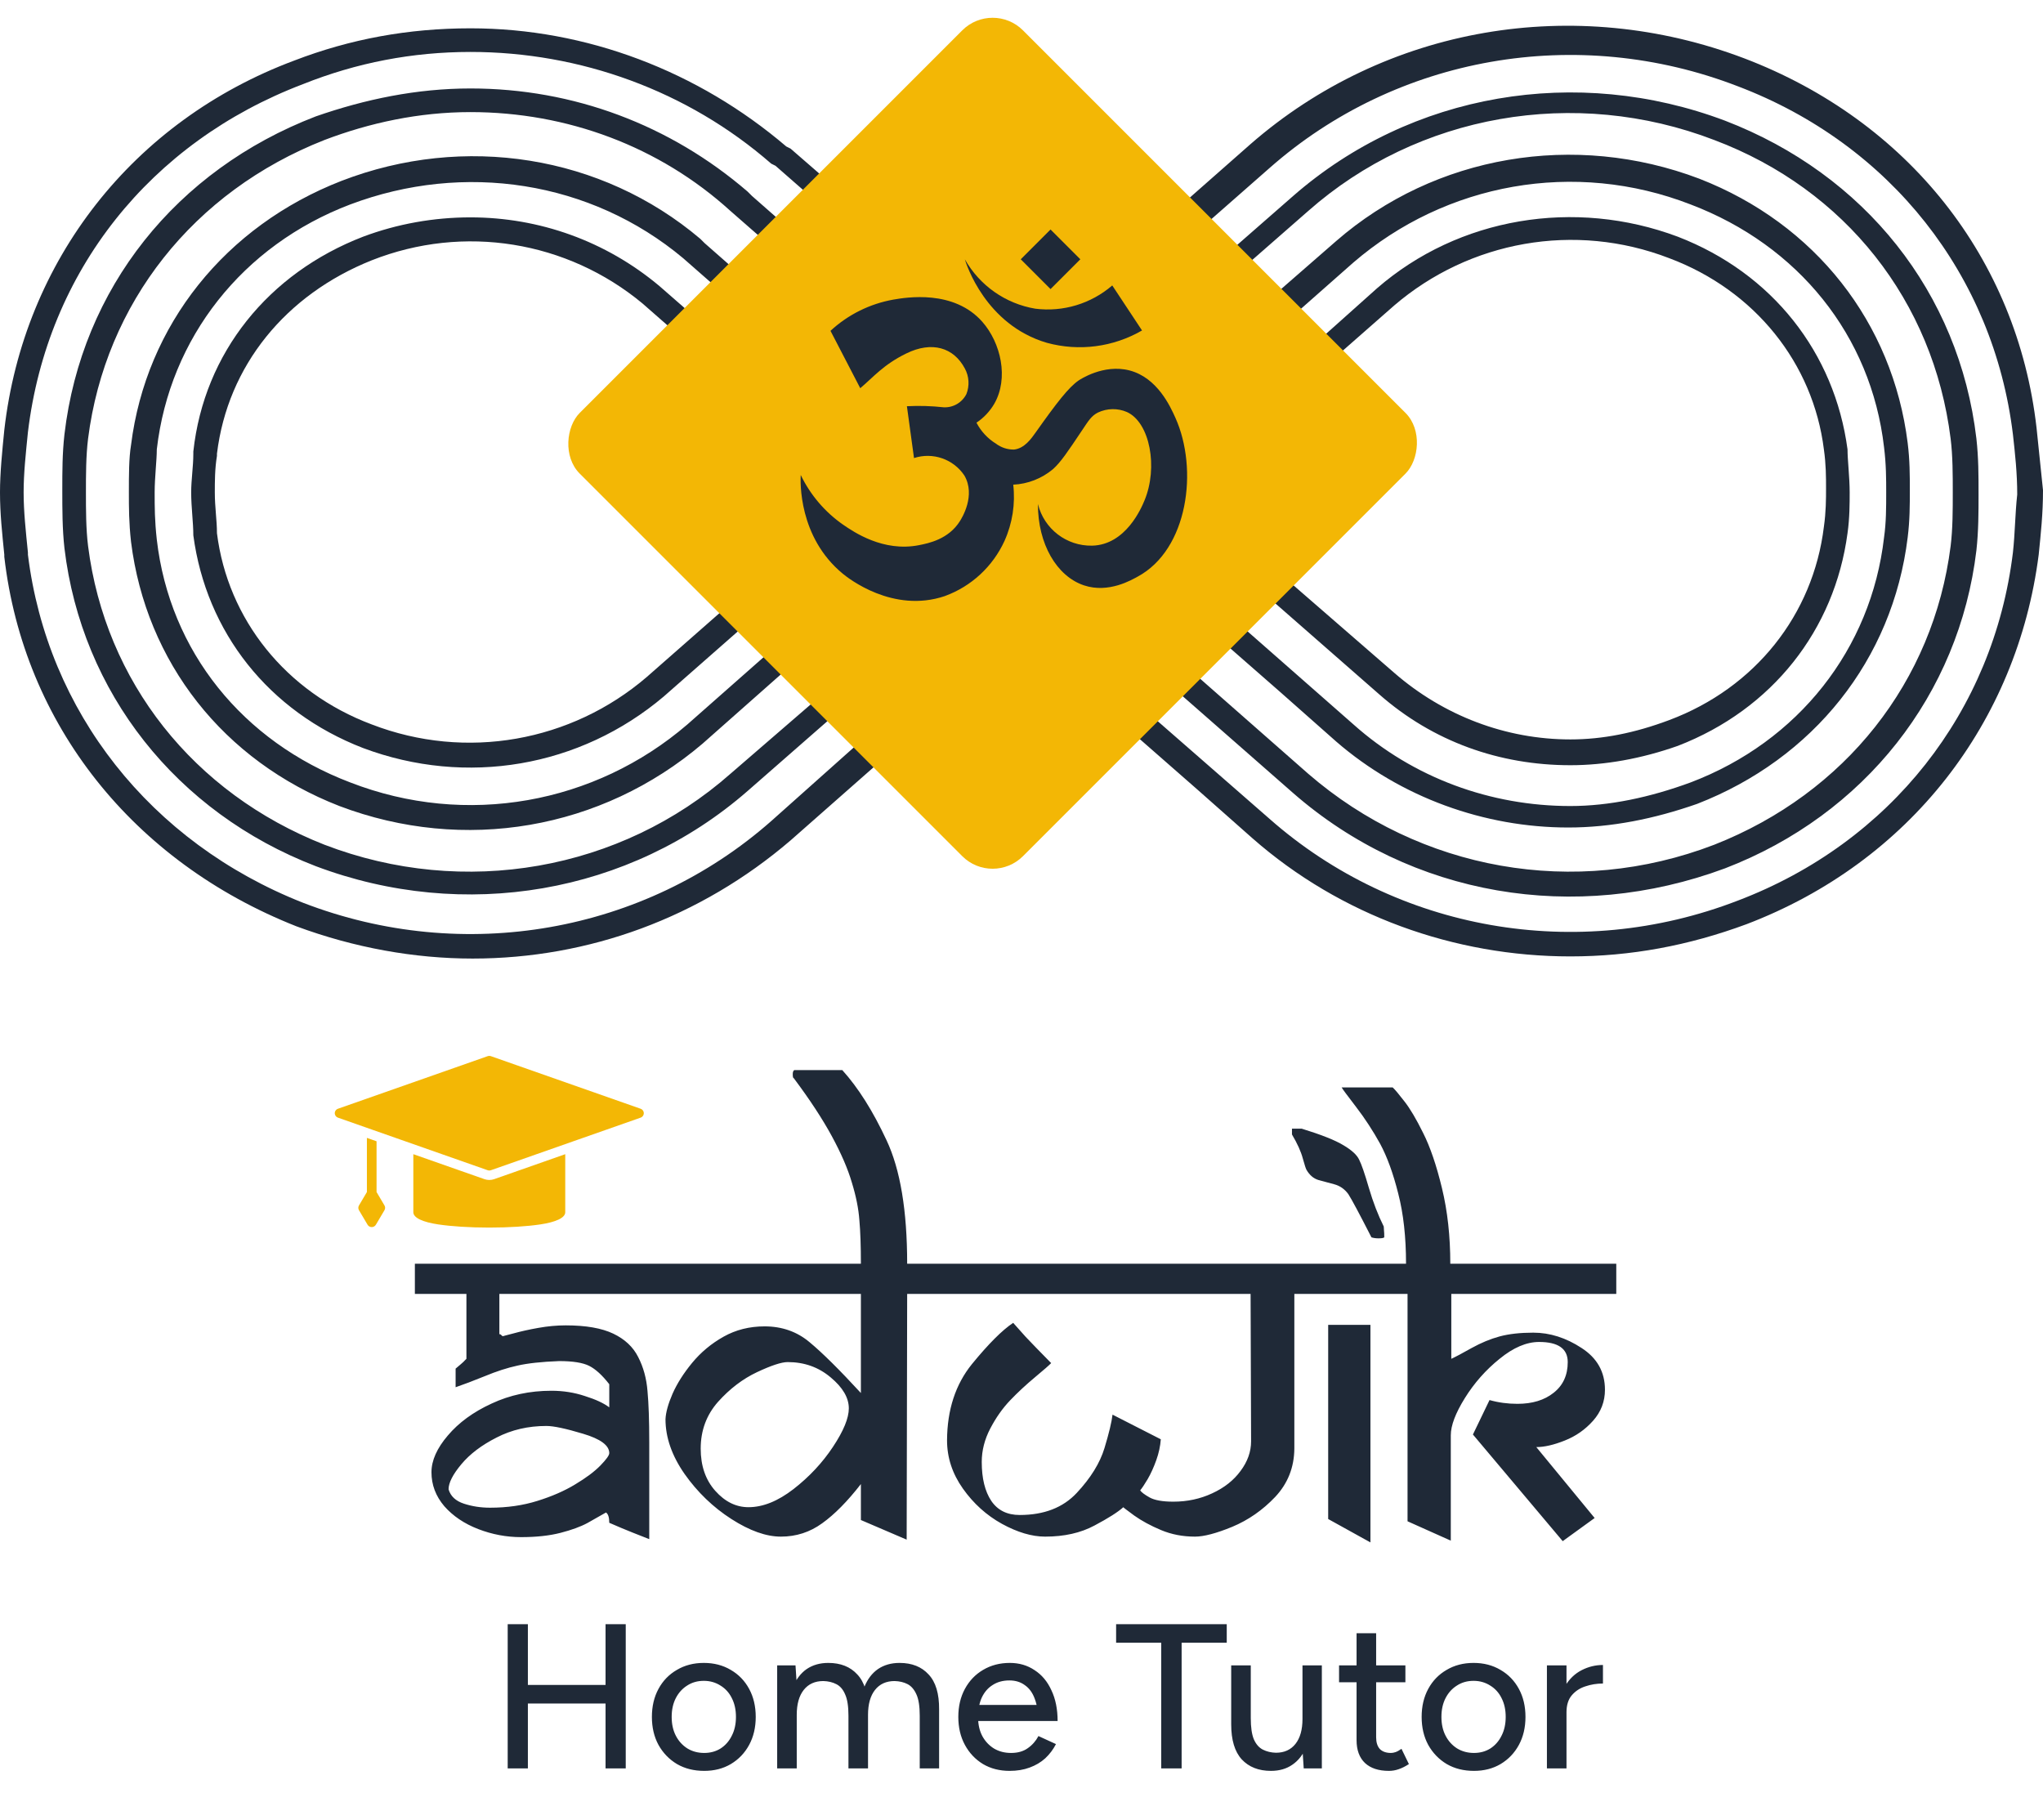 <svg width="238" height="212" viewBox="0 0 238 212" fill="none" xmlns="http://www.w3.org/2000/svg">
<path d="M85.09 90.14C72.327 101.402 54.057 104.655 37.79 98.398C22.524 92.392 12.263 79.378 10.261 63.612C10.011 61.609 10.011 59.357 10.011 57.355C10.011 55.353 10.011 53.1 10.261 51.098C12.263 35.332 22.524 22.318 37.79 16.311C43.046 14.309 48.802 13.058 54.808 13.058C66.07 13.058 76.831 17.062 85.09 24.57L149.158 80.63L155.665 86.386C163.173 92.893 172.933 96.396 182.693 96.396C187.699 96.396 192.704 95.395 197.709 93.643C211.224 88.388 220.483 76.876 222.235 62.611C222.486 60.608 222.486 58.856 222.486 57.105C222.486 55.353 222.486 53.601 222.235 51.599C220.483 37.584 211.474 26.072 197.96 20.816C183.444 15.31 167.177 18.063 155.665 28.074L136.144 45.092L143.902 51.849L162.422 35.582C171.181 28.074 183.444 25.822 194.456 30.076C204.466 33.83 211.224 42.339 212.475 52.35C212.725 54.102 212.725 55.603 212.725 56.854C212.725 58.106 212.725 59.607 212.475 61.359C211.224 71.62 204.466 80.129 194.456 83.883C190.452 85.385 186.698 86.135 182.944 86.135C175.436 86.135 168.178 83.382 162.422 78.377L92.097 17.313L91.597 17.062C81.336 8.303 68.322 3.298 54.808 3.298C47.55 3.298 40.793 4.549 34.286 7.052C15.516 14.059 2.753 30.326 0.501 50.097C0.25 52.6 0 55.103 0 57.355C0 59.858 0.25 62.11 0.501 64.613V64.863C2.753 84.384 15.516 100.401 34.537 107.908C41.294 110.411 48.301 111.662 55.058 111.662C68.573 111.662 81.586 106.907 92.097 97.898L113.12 79.378L105.362 72.621L85.09 90.14ZM89.845 95.645C75.079 108.659 54.057 112.413 35.287 105.156C17.518 98.148 5.506 82.882 3.253 64.613V64.362C3.003 61.86 2.753 59.607 2.753 57.355C2.753 55.103 3.003 52.85 3.253 50.347C5.506 31.578 17.518 16.562 35.287 9.805C41.544 7.302 48.051 6.051 54.808 6.051C67.572 6.051 80.085 10.555 89.845 19.064L90.346 19.315L160.67 80.88C166.927 86.386 174.685 89.139 182.944 89.139C186.948 89.139 191.202 88.388 195.457 86.886C206.469 82.632 213.726 73.372 215.228 62.11C215.478 60.358 215.478 58.606 215.478 57.355C215.478 55.603 215.228 53.601 215.228 52.35C213.726 41.088 206.469 31.828 195.457 27.573C183.444 23.069 169.93 25.321 160.42 33.58L143.902 48.345L140.649 45.593L157.667 30.577C168.428 21.317 183.444 18.564 196.958 23.82C209.472 28.575 217.981 39.086 219.482 52.099C219.733 54.102 219.733 55.853 219.733 57.355C219.733 59.107 219.733 60.859 219.482 62.611C217.981 75.624 209.472 86.386 196.958 91.141C192.203 92.893 187.448 93.894 182.944 93.894C173.684 93.894 164.674 90.64 157.667 84.384L87.593 22.818L87.092 22.318C78.083 14.56 66.821 10.305 54.808 10.305C48.551 10.305 42.545 11.556 36.789 13.559C20.522 19.815 9.51 33.58 7.508 50.598C7.258 52.85 7.258 54.852 7.258 57.105C7.258 59.357 7.258 61.609 7.508 63.862C9.51 80.63 20.522 94.644 36.789 100.901C54.057 107.408 73.328 104.154 87.092 92.142L105.111 76.375L108.365 79.128L89.845 95.645Z" fill="#1F2937"/>
<path d="M237.249 49.847C234.997 30.076 222.233 14.059 203.213 6.802C183.442 -0.706 161.419 3.048 145.652 16.812L124.63 35.332L132.388 42.089L152.409 24.57C165.173 13.309 183.442 10.055 199.709 16.312C214.976 22.068 225.236 35.082 227.239 51.099C227.489 53.101 227.489 55.353 227.489 57.355C227.489 59.357 227.489 61.61 227.239 63.612C225.236 79.379 214.976 92.392 199.709 98.399C183.442 104.655 165.423 101.402 152.409 90.14L82.085 28.324L81.584 27.824C70.072 18.064 54.055 15.561 39.79 21.067C26.276 26.322 17.016 37.834 15.264 51.849C15.014 53.351 15.014 55.353 15.014 57.355C15.014 59.107 15.014 60.859 15.264 63.111C17.016 77.126 26.026 88.638 39.54 93.894C54.055 99.4 70.072 96.647 81.835 86.636L101.355 69.368L93.847 62.611L75.328 78.878C66.569 86.386 54.306 88.638 43.294 84.384C33.283 80.63 26.526 72.121 25.275 62.11C25.275 60.609 25.025 59.107 25.025 57.355C25.025 56.104 25.025 54.602 25.275 53.101V52.85C26.526 42.59 33.283 34.331 43.294 30.327C54.055 26.072 66.068 28.074 74.827 35.332L139.396 91.892L145.903 97.648C156.163 106.657 169.427 111.412 182.942 111.412C189.949 111.412 196.706 110.161 203.463 107.658C222.484 100.401 234.997 84.133 237.499 64.613C237.75 62.11 238 59.858 238 57.105C237.75 54.602 237.499 52.35 237.249 49.847ZM234.496 64.363C232.244 82.882 220.231 98.148 202.462 104.906C183.693 112.163 162.67 108.409 147.905 95.395L76.829 33.33C70.573 28.074 62.815 25.321 54.806 25.321C50.552 25.321 46.297 26.072 42.293 27.574C31.281 31.828 23.773 41.088 22.522 52.6V52.85C22.522 54.352 22.272 55.854 22.272 57.355C22.272 59.107 22.522 60.859 22.522 62.361C24.023 73.622 31.281 82.882 42.293 87.137C54.306 91.641 67.57 89.389 77.33 81.13L93.847 66.615L97.101 69.368L80.083 84.384C69.321 93.644 54.306 96.397 40.791 91.141C28.278 86.386 19.769 75.875 18.267 62.861C18.017 60.609 18.017 59.107 18.017 57.355C18.017 55.603 18.267 53.601 18.267 52.35C19.769 39.336 28.278 28.575 40.791 23.82C54.055 18.814 68.821 21.067 79.582 30.076L150.658 92.392C164.422 104.405 183.442 107.658 200.961 101.152C217.228 94.895 228.24 80.88 230.242 64.112C230.492 61.86 230.492 59.608 230.492 57.605C230.492 55.353 230.492 53.351 230.242 51.099C228.24 34.081 217.228 20.316 200.961 14.059C183.693 7.552 164.422 10.806 150.658 22.819L132.638 38.585L129.385 35.832L147.905 19.565C162.67 6.551 183.693 2.797 202.462 10.055C220.231 16.812 232.244 32.078 234.496 50.598C234.747 52.85 234.997 55.103 234.997 57.605C234.747 59.858 234.747 62.11 234.496 64.363Z" fill="#1F2937"/>
<rect x="115.635" width="73.023" height="73.023" rx="5" transform="rotate(45 115.635 0)" fill="#F3B705"/>
<path d="M121.959 39.934C125.696 40.957 129.687 40.438 133.04 38.495L129.573 33.251C127.101 35.384 123.843 36.368 120.606 35.959C117.141 35.378 114.126 33.263 112.398 30.204C112.555 30.73 114.792 37.834 121.958 39.934L121.959 39.934Z" fill="#1F2937"/>
<path d="M118.913 30.204L122.383 26.733L125.854 30.204L122.383 33.675L118.913 30.204Z" fill="#1F2937"/>
<path d="M136.932 48.676C136.339 47.357 134.826 43.988 131.574 43.149C128.546 42.368 125.776 44.237 125.638 44.332C124.501 45.122 123.157 46.834 120.646 50.382C120.16 51.064 119.352 52.251 118.107 52.371L118.11 52.368C117.363 52.377 116.634 52.137 116.038 51.691C115.069 51.095 114.279 50.247 113.754 49.238C114.602 48.673 115.309 47.92 115.826 47.04C117.538 44.059 116.6 39.94 114.43 37.481C111.101 33.709 105.58 34.643 104.068 34.901C101.329 35.39 98.79 36.651 96.748 38.538L100.216 45.221C101.737 43.939 102.906 42.482 105.574 41.176C108.562 39.709 111.101 40.475 112.398 42.925V42.922C112.899 43.841 112.964 44.929 112.583 45.9C112.085 46.89 111.055 47.496 109.948 47.447C108.522 47.29 107.086 47.247 105.651 47.321L106.478 53.358C108.666 52.645 111.061 53.475 112.343 55.387C113.702 57.723 112.038 60.361 111.836 60.689C110.505 62.826 108.168 63.287 107.043 63.508C102.896 64.326 99.454 61.968 98.245 61.138H98.242C96.115 59.663 94.406 57.661 93.281 55.331C93.241 56.051 92.986 62.558 98.187 66.837C98.796 67.338 104.015 71.488 110.086 69.432V69.429C113.166 68.301 115.662 65.986 117.024 63.001C117.943 60.951 118.294 58.691 118.039 56.459C119.735 56.38 121.359 55.746 122.662 54.655C123.566 53.85 124.393 52.614 126.046 50.142C126.806 49.008 127.132 48.449 127.906 48.055C128.976 47.551 130.209 47.529 131.291 48C133.962 49.226 134.94 54.446 133.32 58.319C132.969 59.158 131.155 63.468 127.23 63.563C124.248 63.625 121.626 61.611 120.913 58.712C120.901 63.37 123.108 67.126 126.271 68.186C129.164 69.158 131.878 67.522 132.53 67.172C138.413 64.009 139.625 54.673 136.932 48.676Z" fill="#1F2937"/>
<path d="M77.686 150.729H58.174V155.416C58.272 155.416 58.35 155.455 58.409 155.533C58.467 155.611 58.535 155.65 58.614 155.65C58.575 155.65 58.975 155.543 59.815 155.328C60.655 155.094 61.621 154.879 62.715 154.684C63.809 154.488 64.873 154.391 65.909 154.391C68.252 154.391 70.098 154.713 71.446 155.357C72.793 156.002 73.76 156.91 74.346 158.082C74.952 159.254 75.313 160.572 75.43 162.037C75.567 163.482 75.635 165.475 75.635 168.014V179.293C74.131 178.707 73.057 178.277 72.412 178.004C71.787 177.73 71.309 177.525 70.977 177.389C70.977 176.764 70.85 176.363 70.596 176.188C69.952 176.559 69.229 176.969 68.428 177.418C67.627 177.848 66.582 178.229 65.293 178.561C64.004 178.893 62.471 179.059 60.694 179.059C58.995 179.059 57.334 178.746 55.713 178.121C54.092 177.496 52.774 176.607 51.758 175.455C50.762 174.283 50.264 172.965 50.264 171.5C50.264 170.133 50.899 168.707 52.168 167.223C53.438 165.719 55.137 164.479 57.266 163.502C59.395 162.506 61.719 162.008 64.239 162.008C65.606 162.008 66.905 162.213 68.135 162.623C69.385 163.014 70.332 163.453 70.977 163.941V161.246C70.157 160.191 69.375 159.479 68.633 159.107C67.891 158.736 66.729 158.551 65.147 158.551C63.096 158.629 61.475 158.805 60.284 159.078C59.112 159.332 57.842 159.742 56.475 160.309C55.127 160.855 53.995 161.285 53.077 161.598V159.43C53.213 159.312 53.409 159.146 53.663 158.932C53.916 158.717 54.082 158.561 54.16 158.463C54.258 158.365 54.317 158.307 54.336 158.287V150.729H48.331V147.213H77.686V150.729ZM70.977 169.273C70.977 168.375 69.961 167.623 67.93 167.018C65.918 166.412 64.493 166.109 63.653 166.109C61.524 166.109 59.59 166.559 57.852 167.457C56.114 168.336 54.746 169.371 53.75 170.562C52.754 171.754 52.256 172.73 52.256 173.492C52.491 174.293 53.086 174.85 54.043 175.162C55 175.475 56.016 175.631 57.09 175.631C59.082 175.631 60.918 175.367 62.598 174.84C64.297 174.312 65.772 173.668 67.022 172.906C68.291 172.145 69.268 171.412 69.952 170.709C70.635 170.006 70.977 169.527 70.977 169.273ZM109.519 150.729H105.681L105.622 179.352L100.29 177.066V172.877C98.728 174.889 97.224 176.412 95.778 177.447C94.353 178.482 92.751 179 90.974 179C89.255 179 87.331 178.316 85.202 176.949C83.073 175.582 81.257 173.834 79.753 171.705C78.269 169.576 77.527 167.447 77.527 165.318C77.566 164.518 77.839 163.531 78.347 162.359C78.874 161.168 79.636 159.967 80.632 158.756C81.648 157.525 82.868 156.51 84.294 155.709C85.72 154.908 87.312 154.508 89.07 154.508C91.101 154.508 92.849 155.123 94.314 156.354C95.778 157.564 97.771 159.537 100.29 162.271V150.729H75.212V147.213H100.29C100.29 145.162 100.232 143.473 100.114 142.145C100.017 140.797 99.724 139.332 99.236 137.75C98.767 136.148 97.986 134.342 96.892 132.33C95.798 130.318 94.323 128.072 92.468 125.592C92.39 125.592 92.351 125.436 92.351 125.123C92.351 124.889 92.409 124.732 92.527 124.654H98.122C99.978 126.705 101.696 129.43 103.279 132.828C104.88 136.227 105.681 141.021 105.681 147.213H109.519V150.729ZM98.884 164.059C98.884 162.828 98.181 161.627 96.775 160.455C95.368 159.264 93.698 158.668 91.765 158.668C91.042 158.668 89.851 159.059 88.191 159.84C86.531 160.621 85.017 161.773 83.65 163.297C82.302 164.82 81.628 166.637 81.628 168.746C81.628 170.758 82.195 172.398 83.327 173.668C84.46 174.938 85.749 175.572 87.195 175.572C88.874 175.572 90.622 174.869 92.439 173.463C94.275 172.037 95.808 170.396 97.038 168.541C98.269 166.686 98.884 165.191 98.884 164.059ZM153.539 147.213L153.48 150.729H150.785V168.746C150.766 170.934 150.023 172.809 148.559 174.371C147.094 175.914 145.424 177.076 143.549 177.857C141.693 178.619 140.248 179 139.213 179C137.787 179 136.469 178.746 135.258 178.238C134.047 177.73 133.002 177.164 132.123 176.539C131.244 175.895 130.824 175.572 130.863 175.572C130.238 176.139 129.115 176.852 127.494 177.711C125.893 178.57 123.979 179 121.752 179C120.209 179 118.529 178.502 116.713 177.506C114.916 176.51 113.402 175.143 112.172 173.404C110.941 171.666 110.326 169.791 110.326 167.779C110.346 164.225 111.312 161.266 113.227 158.902C115.16 156.539 116.762 154.938 118.031 154.098C118.363 154.469 118.852 155.016 119.496 155.738C120.16 156.441 121.146 157.457 122.455 158.785C122.26 159 121.635 159.547 120.58 160.426C119.525 161.305 118.559 162.203 117.68 163.121C116.801 164.039 116.029 165.133 115.365 166.402C114.701 167.672 114.369 168.971 114.369 170.299C114.369 172.213 114.74 173.727 115.482 174.84C116.225 175.934 117.328 176.48 118.793 176.48C121.625 176.48 123.842 175.621 125.443 173.902C127.064 172.164 128.139 170.426 128.666 168.688C129.193 166.949 129.506 165.65 129.604 164.791L135.229 167.662C135.17 168.463 134.994 169.273 134.701 170.094C134.408 170.914 134.076 171.646 133.705 172.291C133.334 172.916 133.041 173.355 132.826 173.609C132.963 173.824 133.324 174.098 133.91 174.43C134.496 174.762 135.424 174.928 136.693 174.928C138.314 174.928 139.818 174.605 141.205 173.961C142.611 173.316 143.715 172.447 144.516 171.354C145.336 170.26 145.746 169.107 145.746 167.896L145.688 150.729H106.869V147.213H153.539ZM161.261 144.137C161.182 144.215 160.958 144.254 160.587 144.254C160.274 144.254 160.001 144.215 159.766 144.137C158.36 141.383 157.462 139.703 157.071 139.098C156.641 138.512 156.095 138.131 155.43 137.955C154.786 137.779 154.171 137.613 153.585 137.457C153.018 137.281 152.559 136.891 152.208 136.285C152.13 136.168 151.983 135.719 151.768 134.938C151.554 134.137 151.134 133.209 150.509 132.154V131.48H151.651C153.936 132.184 155.557 132.828 156.514 133.414C157.471 133.98 158.077 134.537 158.331 135.084C158.604 135.611 158.985 136.715 159.473 138.395C159.962 140.055 160.538 141.549 161.202 142.877C161.221 143.053 161.231 143.219 161.231 143.375C161.251 143.512 161.261 143.766 161.261 144.137ZM162.989 150.729H151.065V147.213H162.989V150.729ZM159.649 179.674L154.727 176.949V154.332H159.649V179.674ZM188.289 150.729H169.07V158.287C169.578 158.053 170.369 157.633 171.443 157.027C172.537 156.422 173.621 155.973 174.695 155.68C175.789 155.387 177.097 155.24 178.621 155.24C180.554 155.24 182.429 155.836 184.246 157.027C186.062 158.199 186.97 159.82 186.97 161.891C186.97 163.258 186.511 164.459 185.593 165.494C184.675 166.529 183.572 167.301 182.283 167.809C181.013 168.316 179.91 168.57 178.972 168.57L185.769 176.832L182.048 179.527L171.589 167.105L173.523 163.092C174.558 163.385 175.642 163.531 176.775 163.531C178.513 163.531 179.92 163.102 180.994 162.242C182.088 161.383 182.634 160.191 182.634 158.668C182.634 157.105 181.521 156.324 179.295 156.324C177.83 156.324 176.296 156.979 174.695 158.287C173.093 159.576 171.746 161.1 170.652 162.857C169.558 164.615 169.011 166.061 169.011 167.193V179.469L163.972 177.213V150.729H160.252V147.213H163.796C163.796 144.107 163.494 141.383 162.888 139.039C162.302 136.695 161.599 134.762 160.779 133.238C159.939 131.715 159.002 130.279 157.966 128.932C156.931 127.584 156.375 126.832 156.296 126.676H162.244C162.517 126.93 162.976 127.477 163.621 128.316C164.265 129.137 164.988 130.357 165.789 131.979C166.609 133.6 167.341 135.748 167.986 138.424C168.63 141.08 168.953 144.01 168.953 147.213H188.289V150.729Z" fill="#1F2937"/>
<path d="M70.544 206V189.2H72.896V206H70.544ZM59.144 206V189.2H61.496V206H59.144ZM61.112 198.44V196.28H71.288V198.44H61.112ZM82.039 206.288C80.839 206.288 79.783 206.024 78.871 205.496C77.959 204.952 77.239 204.208 76.711 203.264C76.199 202.32 75.943 201.232 75.943 200C75.943 198.768 76.199 197.68 76.711 196.736C77.223 195.792 77.935 195.056 78.847 194.528C79.759 193.984 80.807 193.712 81.991 193.712C83.175 193.712 84.223 193.984 85.135 194.528C86.047 195.056 86.759 195.792 87.271 196.736C87.783 197.68 88.039 198.768 88.039 200C88.039 201.232 87.783 202.32 87.271 203.264C86.759 204.208 86.047 204.952 85.135 205.496C84.239 206.024 83.207 206.288 82.039 206.288ZM82.039 204.2C82.759 204.2 83.399 204.024 83.959 203.672C84.519 203.304 84.951 202.808 85.255 202.184C85.575 201.56 85.735 200.832 85.735 200C85.735 199.168 85.575 198.44 85.255 197.816C84.951 197.192 84.511 196.704 83.935 196.352C83.359 195.984 82.711 195.8 81.991 195.8C81.255 195.8 80.607 195.984 80.047 196.352C79.487 196.704 79.047 197.192 78.727 197.816C78.407 198.44 78.247 199.168 78.247 200C78.247 200.832 78.407 201.56 78.727 202.184C79.047 202.808 79.495 203.304 80.071 203.672C80.647 204.024 81.303 204.2 82.039 204.2ZM90.537 206V194H92.673L92.817 196.208V206H90.537ZM98.841 206V199.856L101.121 199.136V206H98.841ZM107.145 206V199.856L109.401 199.136V206H107.145ZM98.841 199.856C98.841 198.768 98.713 197.944 98.457 197.384C98.217 196.808 97.873 196.408 97.425 196.184C96.993 195.96 96.489 195.84 95.913 195.824C94.937 195.824 94.177 196.168 93.633 196.856C93.089 197.544 92.817 198.512 92.817 199.76H91.833C91.833 198.496 92.017 197.416 92.385 196.52C92.753 195.608 93.281 194.912 93.969 194.432C94.673 193.952 95.513 193.712 96.489 193.712C97.929 193.712 99.057 194.16 99.873 195.056C100.705 195.936 101.121 197.296 101.121 199.136L98.841 199.856ZM107.145 199.856C107.145 198.768 107.017 197.944 106.761 197.384C106.505 196.808 106.161 196.408 105.729 196.184C105.297 195.96 104.793 195.84 104.217 195.824C103.241 195.824 102.481 196.168 101.937 196.856C101.393 197.544 101.121 198.512 101.121 199.76H100.137C100.137 198.496 100.321 197.416 100.689 196.52C101.057 195.608 101.585 194.912 102.273 194.432C102.977 193.952 103.817 193.712 104.793 193.712C106.233 193.712 107.361 194.16 108.177 195.056C109.009 195.936 109.417 197.296 109.401 199.136L107.145 199.856ZM117.615 206.288C116.447 206.288 115.415 206.024 114.519 205.496C113.623 204.952 112.919 204.208 112.407 203.264C111.895 202.32 111.639 201.232 111.639 200C111.639 198.768 111.895 197.68 112.407 196.736C112.919 195.792 113.623 195.056 114.519 194.528C115.431 193.984 116.471 193.712 117.639 193.712C118.727 193.712 119.687 193.992 120.519 194.552C121.367 195.096 122.023 195.88 122.487 196.904C122.967 197.912 123.207 199.104 123.207 200.48H120.927C120.943 199.456 120.815 198.592 120.543 197.888C120.287 197.184 119.903 196.656 119.391 196.304C118.895 195.936 118.295 195.752 117.591 195.752C116.839 195.752 116.191 195.928 115.647 196.28C115.103 196.616 114.679 197.104 114.375 197.744C114.087 198.368 113.943 199.136 113.943 200.048C113.943 200.896 114.111 201.632 114.447 202.256C114.783 202.864 115.239 203.344 115.815 203.696C116.391 204.032 117.047 204.2 117.783 204.2C118.567 204.2 119.215 204.016 119.727 203.648C120.255 203.28 120.671 202.808 120.975 202.232L123.015 203.168C122.695 203.792 122.279 204.344 121.767 204.824C121.255 205.288 120.647 205.648 119.943 205.904C119.255 206.16 118.479 206.288 117.615 206.288ZM113.127 200.48L113.151 198.608H121.935V200.48H113.127ZM135.278 206V190.592H137.654V206H135.278ZM130.022 191.36V189.2H142.91V191.36H130.022ZM151.877 206L151.733 203.792V194H153.989V206H151.877ZM143.429 200.864V194H145.709V200.144L143.429 200.864ZM145.709 200.144C145.709 201.216 145.829 202.04 146.069 202.616C146.325 203.192 146.677 203.592 147.125 203.816C147.573 204.04 148.077 204.16 148.637 204.176C149.613 204.176 150.373 203.832 150.917 203.144C151.461 202.456 151.733 201.488 151.733 200.24H152.717C152.717 201.504 152.533 202.592 152.165 203.504C151.797 204.4 151.261 205.088 150.557 205.568C149.869 206.048 149.037 206.288 148.061 206.288C146.621 206.288 145.485 205.84 144.653 204.944C143.837 204.048 143.429 202.688 143.429 200.864L145.709 200.144ZM161.802 206.288C160.602 206.288 159.674 205.984 159.018 205.376C158.362 204.752 158.034 203.864 158.034 202.712V190.256H160.314V202.376C160.314 202.968 160.458 203.424 160.746 203.744C161.05 204.048 161.482 204.2 162.042 204.2C162.202 204.2 162.378 204.168 162.57 204.104C162.762 204.04 162.994 203.912 163.266 203.72L164.13 205.496C163.714 205.768 163.314 205.968 162.93 206.096C162.562 206.224 162.186 206.288 161.802 206.288ZM155.994 195.968V194H163.722V195.968H155.994ZM171.711 206.288C170.511 206.288 169.455 206.024 168.543 205.496C167.631 204.952 166.911 204.208 166.383 203.264C165.871 202.32 165.615 201.232 165.615 200C165.615 198.768 165.871 197.68 166.383 196.736C166.895 195.792 167.607 195.056 168.519 194.528C169.431 193.984 170.479 193.712 171.663 193.712C172.847 193.712 173.895 193.984 174.807 194.528C175.719 195.056 176.431 195.792 176.943 196.736C177.455 197.68 177.711 198.768 177.711 200C177.711 201.232 177.455 202.32 176.943 203.264C176.431 204.208 175.719 204.952 174.807 205.496C173.911 206.024 172.879 206.288 171.711 206.288ZM171.711 204.2C172.431 204.2 173.071 204.024 173.631 203.672C174.191 203.304 174.623 202.808 174.927 202.184C175.247 201.56 175.407 200.832 175.407 200C175.407 199.168 175.247 198.44 174.927 197.816C174.623 197.192 174.183 196.704 173.607 196.352C173.031 195.984 172.383 195.8 171.663 195.8C170.927 195.8 170.279 195.984 169.719 196.352C169.159 196.704 168.719 197.192 168.399 197.816C168.079 198.44 167.919 199.168 167.919 200C167.919 200.832 168.079 201.56 168.399 202.184C168.719 202.808 169.167 203.304 169.743 203.672C170.319 204.024 170.975 204.2 171.711 204.2ZM181.601 199.544C181.601 198.248 181.849 197.192 182.345 196.376C182.841 195.56 183.481 194.952 184.265 194.552C185.049 194.152 185.873 193.952 186.737 193.952V196.112C186.017 196.112 185.329 196.224 184.673 196.448C184.033 196.656 183.505 197.008 183.089 197.504C182.689 197.984 182.489 198.64 182.489 199.472L181.601 199.544ZM180.209 206V194H182.489V206H180.209Z" fill="#1F2937"/>
<path d="M56.432 137.358L48.151 134.45V141.213C48.151 141.87 49.261 142.364 51.057 142.632C52.583 142.859 54.685 143 57 143C59.315 143 61.416 142.859 62.943 142.632C64.739 142.364 65.849 141.87 65.849 141.213V134.45L57.557 137.362L57.553 137.363C57.19 137.487 56.795 137.486 56.432 137.358ZM42.742 138.859V132.551L43.301 132.747L43.304 132.748L43.867 132.946V138.858L44.786 140.414C44.887 140.581 44.896 140.794 44.79 140.973L43.793 142.661C43.745 142.744 43.675 142.816 43.586 142.867C43.317 143.019 42.974 142.93 42.819 142.667L41.822 140.981C41.722 140.815 41.713 140.601 41.819 140.422L42.742 138.859ZM39.373 129.156L56.808 123.033L56.811 123.032C56.929 122.991 57.062 122.988 57.189 123.032L74.627 129.156C74.78 129.21 74.908 129.328 74.967 129.49C75.072 129.777 74.919 130.093 74.627 130.195L57.192 136.318L57.189 136.319C57.071 136.36 56.938 136.364 56.811 136.319L43.304 131.576L43.303 131.576L39.373 130.195C39.22 130.142 39.092 130.023 39.033 129.861C38.928 129.574 39.081 129.258 39.373 129.156Z" fill="#F3B705"/>
</svg>
